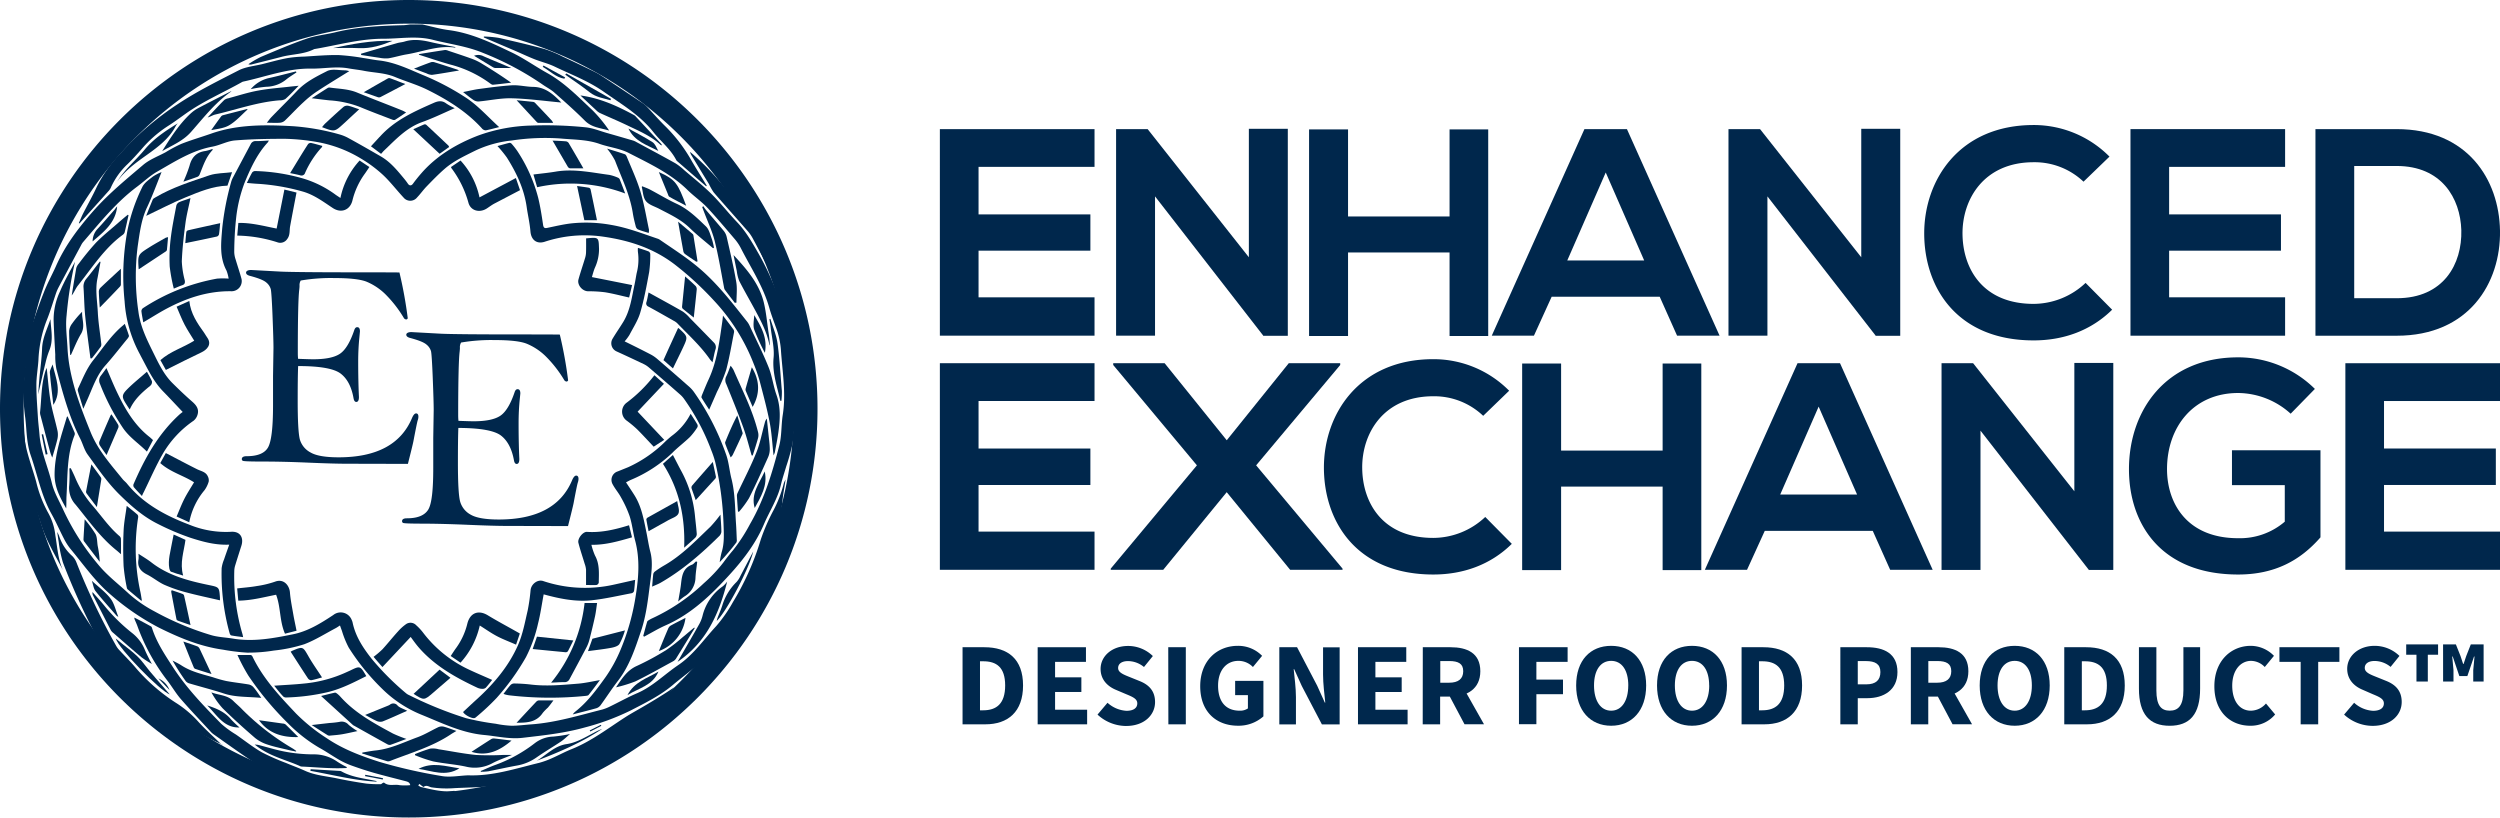 <svg xmlns="http://www.w3.org/2000/svg" viewBox="0 0 845.41 276.45"><defs><style>.cls-1{fill:#00274c;}.cls-2{fill:#00284d;}</style></defs><title>EE Logo_Text and DFP</title><g id="Calque_2" data-name="Calque 2"><g id="Layer_1" data-name="Layer 1"><path class="cls-1" d="M370.13,113.52h-52.3V43.66h52.3V56.43H330.91V72.5h37.82V84.77H330.91v15.77h39.22Z"/><path class="cls-1" d="M422.32,43.56h13.17v70h-8.18v.1L390.59,66.41v47.11H377.42V43.66h10.67L422.32,87Z"/><path class="cls-1" d="M490.19,113.62V85.37H455.86v28.25H442.68V43.76h13.18V73.2h34.33V43.76h13.07v69.86Z"/><path class="cls-1" d="M561.25,100.34H524.72l-6,13.18H504.46L535.8,43.66h14.37l31.33,69.86H567.13ZM543,58.33,530,88.07h26Z"/><path class="cls-1" d="M629.41,43.56h13.18v70H634.4v.1L597.68,66.41v47.11H584.51V43.66h10.67L629.41,87Z"/><path class="cls-1" d="M714.25,104.73c-7.19,7.09-16.47,10.38-26.55,10.38-25.94,0-36.92-17.86-37-36s11.78-36.83,37-36.83a36.08,36.08,0,0,1,25.65,10.68l-8.78,8.48a24,24,0,0,0-16.87-6.58c-16.86,0-24.15,12.57-24.05,24.25s6.79,23.65,24.05,23.65a25.74,25.74,0,0,0,17.57-7.09Z"/><path class="cls-1" d="M772.74,113.52H720.45V43.66h52.29V56.43H733.52V72.5h37.82V84.77H733.52v15.77h39.22Z"/><path class="cls-1" d="M845.41,78c.29,17.66-10.48,35.53-34.93,35.53H783V43.66h27.45C834.43,43.66,845.11,60.72,845.41,78Zm-49.3,22.85h14.37c15.86,0,22.15-11.58,21.85-23C832,67,825.65,56.13,810.48,56.13H796.11Z"/><path class="cls-1" d="M370.13,192.69h-52.3V122.83h52.3v12.78H330.91v16.06h37.82V164H330.91v15.77h39.22Z"/><path class="cls-1" d="M435.81,122.83h17.4v.6l-28.43,33.93L454,192.29v.4H436.29l-21.46-26.25-21.47,26.25H375.61v-.4l29.14-34.93-28.3-33.93v-.6h17.39l21,26.05Z"/><path class="cls-1" d="M511.24,183.91c-7.18,7.08-16.46,10.37-26.54,10.37-25.95,0-36.93-17.86-37-36s11.78-36.82,37-36.82a36,36,0,0,1,25.64,10.67l-8.78,8.49A24,24,0,0,0,484.7,134c-16.87,0-24.15,12.57-24.05,24.25s6.78,23.65,24.05,23.65a25.72,25.72,0,0,0,17.56-7.08Z"/><path class="cls-1" d="M562.24,192.79V164.55H527.91v28.24H514.74V122.93h13.17v29.44h34.33V122.93h13.08v69.86Z"/><path class="cls-1" d="M633.3,179.52H596.78l-6,13.17H576.52l31.34-69.86h14.37l31.33,69.86H639.19ZM615,137.5l-13,29.74H628Z"/><path class="cls-1" d="M701.47,122.73h13.17v70h-8.18v.1l-36.73-47.2v47.1H656.56V122.83h10.68l34.23,43.31Z"/><path class="cls-1" d="M774.62,139.9a26.76,26.76,0,0,0-17.76-7c-15,0-24.05,11.38-24.05,25.75,0,11.48,6.69,23.35,24.05,23.35a23.24,23.24,0,0,0,15.77-5.59V164.05H754.77V152.27H784.7v29.44c-6.88,7.89-15.56,12.57-27.84,12.57-26.24,0-36.92-17.26-36.92-35.62,0-19.66,12.27-37.82,36.92-37.82a36.89,36.89,0,0,1,25.95,10.68Z"/><path class="cls-1" d="M845.41,192.69H793.12V122.83h52.29v12.78H806.19v16.06H844V164H806.19v15.77h39.22Z"/><path class="cls-1" d="M269.61,134.48c-.25,2.16-.53,4.31-.74,6.47-.31,3.09-.37,6.2-.9,9.25a67.42,67.42,0,0,1-2.1,7.53c-.59,2.05-1.3,4.07-1.78,6.15-1.11,4.83-3.85,8.93-5.76,13.41-3.26,7.67-8.57,13.93-14.16,19.79s-11.59,11.1-19.1,14.4c-2.49,1.1-4.84,2.54-7.25,3.82l-.3-.25c.44-1.6.85-3.22,1.33-4.81.07-.24.4-.43.64-.58a12,12,0,0,1,1.28-.67A64.39,64.39,0,0,0,238,197.24a49.88,49.88,0,0,0,6.6-7c1.06-1.44,2.16-2.86,3.32-4.21a58.12,58.12,0,0,0,5.74-8.86c4.8-8.28,7.5-17.33,9.86-26.47.86-3.34.64-6.95,1.18-10.39,1.18-7.48-.17-14.86-.64-22.29a28.14,28.14,0,0,0-1.77-7.6c-.74-2.09-1.54-4.17-2.14-6.31-2.06-7.3-6.26-13.58-9.65-20.25a16,16,0,0,0-2.12-3.11c-3-3.52-6-7.09-9.12-10.45-2.06-2.18-4.58-3.92-6.71-6-5.77-5.68-13-9-20.05-12.63-3-1.51-6.52-1.88-9.72-3-4.32-1.53-8.82-1.41-13.28-1.84a75.24,75.24,0,0,0-16.44.68,37.63,37.63,0,0,0-12.28,3.4c-3.63,1.81-7.34,3.51-10.42,6.19-2.13,1.85-4.1,3.89-6.07,5.92-1.15,1.18-2.1,2.56-3.25,3.75a2.93,2.93,0,0,1-4.6,0c-2.35-2.51-4.44-5.29-6.94-7.63a43.63,43.63,0,0,0-7.21-5.38,42.85,42.85,0,0,0-15.56-5.82,71,71,0,0,0-10.26-1c-5.66,0-11.33.09-17,.55-2.55.21-5,1.58-7.53,2.08C65,50.82,59.19,54.59,53.22,58c-2.48,1.39-4.59,3.43-6.89,5.15-7.06,5.27-12.52,12.1-18.22,18.7a5.41,5.41,0,0,0-.7,1.1Q23.62,90,19.85,97.09A14.72,14.72,0,0,0,19,99c-1.09,3.17-2,6.41-3.28,9.51A41.8,41.8,0,0,0,13,121.76c-.18,2.83-.7,5.65-.7,8.47,0,3.69.31,7.39.53,11.08.12,1.87.37,3.73.52,5.6.43,5.72,2.87,10.93,4.18,16.43.77,3.22,2.47,6,3.83,9a83.08,83.08,0,0,0,12,18.76c3,3.62,6.74,6.43,10.14,9.61a43.57,43.57,0,0,0,8.67,6,97.86,97.86,0,0,0,19,8c2.43.76,5.07.82,7.6,1.24,6.86,1.16,13.55-.09,20.22-1.44,5.09-1,9.44-3.71,13.71-6.53a4,4,0,0,1,6.24,1.68,4.27,4.27,0,0,1,.33,1c1,4.67,3.56,8.49,6.42,12.13a90.3,90.3,0,0,0,11.64,11.66,4.41,4.41,0,0,0,1.11.66,130.11,130.11,0,0,0,19.12,7.74,87.3,87.3,0,0,0,10.1,1.9,33.36,33.36,0,0,0,5.32.67c2.25,0,4.5-.31,6.76-.47,8.18-.6,16-3,23.89-5a14.52,14.52,0,0,0,2.67-1.05c3.06-1.48,6-3.13,9.15-4.48,5.27-2.27,9.24-6.36,13.89-9.5,5.2-3.51,8.65-8.67,12.83-13.16a48.27,48.27,0,0,0,5.73-8.23,90.9,90.9,0,0,0,9.36-21.06,66.4,66.4,0,0,1,4.36-10,41.12,41.12,0,0,0,3.29-8.49,5.85,5.85,0,0,1,.75-1.82c-.39,2.59-.88,5.18-1.13,7.78-.86,8.7-4.47,16.62-6.93,24.87a5.36,5.36,0,0,1-.51,1.05c-.76,1.38-1.6,2.71-2.28,4.12-3.74,7.72-8.92,14.38-14.63,20.75-3.78,4.22-8.4,7.31-12.65,10.9s-9.39,6.11-14.39,8.69a81.31,81.31,0,0,1-15.38,5.68c-6.9,1.94-13.93,2.67-21,3.5-4.41.52-8.68-.55-13-.95-7.6-.69-14.34-4.07-21.27-6.87A40.73,40.73,0,0,1,129.3,233a76.48,76.48,0,0,1-11.37-14,31.65,31.65,0,0,1-2.3-5.66c-.21-.55-.4-1.1-.66-1.83-.6.38-1,.66-1.38.87-3.54,1.87-7,4.07-10.67,5.47A51.81,51.81,0,0,1,92.58,220a54.13,54.13,0,0,1-9,.7,68.48,68.48,0,0,1-8.15-1c-7.69-1.07-14.73-4-21.62-7.42a83.34,83.34,0,0,1-16.44-11.24c-5.29-4.52-9.15-10.16-13.52-15.4a20.35,20.35,0,0,1-2.3-3.62c-1.41-2.71-2.61-5.53-4.1-8.18-3.5-6.24-4.77-13.25-7.07-19.9-1.41-4.08-1.34-8.32-1.82-12.5a71.39,71.39,0,0,1-.65-7.56c0-2.78.24-5.57.46-8.35.27-3.43.59-6.86.94-10.29a10.8,10.8,0,0,1,.55-2.52c1.61-4.66,3.17-9.33,5-13.92,1.14-2.95,2.69-5.75,4-8.65,3.2-7.32,8-13.51,13.26-19.43,5-5.53,10.67-10.17,16.28-14.94,2.17-1.85,5-2.89,7.6-4.29a45.14,45.14,0,0,1,5.31-2.83c3.26-1.28,6.64-2.27,10-3.44,9-3.19,18.28-3.06,27.64-2.55a77.37,77.37,0,0,1,15.8,2.77,14.3,14.3,0,0,1,3.24,1.34c3.66,2,7.29,4.09,10.9,6.18,3.11,1.81,5.36,4.56,7.62,7.28.5.6,1,1.24,1.42,1.87s1.09.89,1.73,0c.87-1.2,1.81-2.35,2.78-3.47,5.21-6,12-10,19.2-12.78a56.35,56.35,0,0,1,18-3.4,132.86,132.86,0,0,1,18.29.58c2.55.24,5,1.29,7.55,2,2.89.82,5.77,1.66,8.65,2.5a6,6,0,0,1,1.06.49c4.41,2.39,8.84,4.74,13.21,7.19a20,20,0,0,1,3,2.34c3.11,2.67,6.35,5.22,9.26,8.1s5.66,6.4,8.61,9.49,5.06,6.8,7.19,10.52c5.08,8.84,8.29,18.41,11.47,28,.67,2,.53,4.3.72,6.47.3,3.39.57,6.78.86,10.17a4.15,4.15,0,0,0,.22.74Z"/><path class="cls-1" d="M142.88,8.28c3,.65,5.9,1.52,8.9,1.9,7.59,1,14.34,4.26,21.08,7.47,4.23,2,8.09,4.78,12.2,7.06,5.84,3.25,10.42,8,15.22,12.5A47,47,0,0,1,206,44.15c-2.88-.88-5.89-1-8.19-3.32-3.33-3.33-6.87-6.46-10.4-9.57-1.2-1.06-2.69-1.78-4-2.72a100.47,100.47,0,0,0-20-10.62c-5.52-2.31-11.34-3-17-4.45s-11.19-.35-16.79-.37c-8,0-15.59,2.21-23.36,3.5-3.44,1.79-7.34,1.66-11,2.61-3.37.88-6.75,1.72-10.13,2.57A1.59,1.59,0,0,1,84,21.71a33.91,33.91,0,0,1,4.22-2.47c5.1-2.14,10.19-4.34,15.41-6.14,3.19-1.1,6.63-1.41,9.92-2.22,7.47-1.82,15.09-2.14,22.72-2.36.82,0,1.63-.16,2.45-.24Z"/><path class="cls-1" d="M141.43,265.59a3.4,3.4,0,0,0,.92.55c3.65.82,7.27,1.84,11.08,1.31a.73.73,0,0,1,.64.24c-3,.63-6.08,1.37-9.15,1.84a39,39,0,0,1-6.48.4c-3.8-.05-7.59-.37-11.38-.42-5.68-.06-11.07-1.82-16.62-2.64-7.4-1.1-14-4.57-20.82-7.16a24.06,24.06,0,0,1-4.91-2.66c-4.18-2.83-8.3-5.78-12.43-8.7a5.64,5.64,0,0,1-1-.88c-3.4-3.69-6.87-7.32-10.16-11.11-1.65-1.9-2.92-4.12-4.46-6.12A67.67,67.67,0,0,1,46.5,211.8c-.29-.82-.67-1.61-1-2.41a3.69,3.69,0,0,1-.08-.55c2,1,3.85,2,5.66,3,.25.14.34.59.45.92,1.56,4.68,4.26,8.7,6.92,12.81,4.62,7.14,10.46,13.17,16.35,19.18a34,34,0,0,0,4.95,3.62c2.89,2,5.68,4.23,8.73,6A74.6,74.6,0,0,0,96.69,258c2.13.9,4.31,1.68,6.41,2.63,3.47,1.59,7.24,1.83,10.89,2.6,3.27.69,6.57,1.27,9.88,1.75a39.58,39.58,0,0,0,4.88.21c.19,0,.38-.24.58-.35s.47-.25.55-.18c1.56,1.32,3.49.47,5.21.85a17.46,17.46,0,0,0,3.64,0c-.18-1-.93-1.17-1.67-1.37-3.54-.93-7.09-1.79-10.6-2.79-2.55-.73-5.08-1.57-7.58-2.47a27,27,0,0,1-4.12-1.9c-2.31-1.32-4.49-2.86-6.82-4.13a51,51,0,0,1-10.55-8.26A104.75,104.75,0,0,1,84,228.49a61.68,61.68,0,0,1-3.7-7c1.58,0,3,0,4.42,0a.9.9,0,0,1,.64.49c3.59,7.47,9.16,13.4,14.77,19.33a60.76,60.76,0,0,0,10.34,8.31c5.5,3.73,11.54,6,17.78,8a172.81,172.81,0,0,0,21,4.79c2.89.54,6-.11,9-.22h.13c8.25.29,16-2.29,23.85-4.2a27.1,27.1,0,0,0,4.16-1.48c2.32-1,4.55-2.24,6.89-3.17,6.59-2.63,12.17-6.93,18.05-10.73,2.08-1.35,4.28-2.51,6.41-3.78,3.43-2,6.85-4.1,10.21-6.36-.25.31-.51.61-.77.92-5.67,7-12.64,12.35-20.15,17.25-5.86,3.82-12.29,6.36-18.43,9.53-4.34,2.24-9.21,2.55-13.77,4-6.9,2.13-14,2-21.11,2.35a34.65,34.65,0,0,1-7.81-.27c-.73-.12-1.68-.94-2.63-.15-.13.1-.95-.62-1.45-1Z"/><path class="cls-1" d="M26.65,75.46c.47-1.07.9-2.16,1.42-3.2,1.54-3,3.25-6,4.66-9.07a46.29,46.29,0,0,1,8-11.35A98.86,98.86,0,0,1,60,35.28c6.6-4.39,13.67-7.87,20.67-11.47,2.46-1.26,5.44-1.48,8.19-2.17s5.56-1.49,8.38-2a41.32,41.32,0,0,1,5.58-.5c3.88-.22,7.76-.58,11.63-.52a73,73,0,0,1,8.42,1c1.77.25,3.52.63,5.3.82,5.38.6,10.2,3,15,5a86.69,86.69,0,0,1,14.63,7.75c4,2.68,7.23,6.37,11,9.79-1.69.42-3.07.8-4.47,1.09a1.59,1.59,0,0,1-.93-.26,1.67,1.67,0,0,1-.48-.44c-5.17-5.67-11.59-9.63-18.36-13-3.54-1.75-7.39-2.84-11.05-4.36-3.37-1.4-7-1.38-10.47-2.07-1.71-.34-3.45-.5-5.16-.81-4.23-.78-8.44.14-12.66.07-8-.13-15.39,2.77-23,4.4a1.58,1.58,0,0,0-.36.14c-6.37,3.6-13.14,6.47-19.13,10.75-2,1.42-3.95,2.88-6,4.17a40.75,40.75,0,0,0-8.9,7.82c-1.5,1.7-3,3.37-4.67,5a24.61,24.61,0,0,0-5.65,7.91,4,4,0,0,1-.7,1.1q-4.56,5.1-9.15,10.19l-.78.87Z"/><path class="cls-1" d="M25.37,88.51a134.48,134.48,0,0,0-2.86,18.24c-.4,3.55.13,7.22.31,10.83.49,10,4.06,19.23,7.77,28.43,2.49,6.19,6.81,11,10.86,16,.46.57,1.08,1,1.54,1.6,5.56,6.83,13.07,10.8,21.05,13.83a32.54,32.54,0,0,0,14,2.4c3.37-.26,4.39,2.16,3.6,4.67-.71,2.24-1.43,4.47-2.11,6.71a6.7,6.7,0,0,0-.3,1.78A68.15,68.15,0,0,0,82,214.46c.07.25.11.51.22,1-1.42-.2-2.73-.33-4-.58-.25,0-.52-.52-.6-.85a74.61,74.61,0,0,1-2.67-21.85,11.19,11.19,0,0,1,.82-3c.53-1.6,1.11-3.18,1.75-5-4.78.2-9-1-13.2-2.35a84.12,84.12,0,0,1-10.9-4.64c-4.92-2.43-9-6-12.92-9.86-4.19-4.1-7.42-8.9-10.83-13.58-1.18-1.61-1.67-3.72-2.6-5.54-3.78-7.44-5.88-15.45-8-23.44a23.21,23.21,0,0,1-.38-4.81c-.21-3.92-.43-7.84-.56-11.77a22.43,22.43,0,0,1,2.21-9.74C21.74,95.08,23.64,91.83,25.37,88.51Z"/><path class="cls-1" d="M261.59,154c-.44-3.92-.62-7.59-1.31-11.17-.91-4.69-2.17-9.33-3.39-14a56.39,56.39,0,0,0-2-5.77,66.45,66.45,0,0,0-13.39-21.34,107.8,107.8,0,0,0-13.13-12.13c-7.22-5.6-15.53-8.3-24.39-9.56a43.25,43.25,0,0,0-19.75,1.71c-2.72.89-4.61-.59-4.85-3.46s-.88-5.5-1.27-8.25c-.86-6.13-3.44-11.57-6.69-16.73a40.3,40.3,0,0,0-3.2-3.91c1.45-.39,2.76-.78,4.08-1.09a1,1,0,0,1,.74.35,24.12,24.12,0,0,1,1.93,2.47,52.59,52.59,0,0,1,7,15.67c.74,3,1.22,6.15,1.68,9.24.17,1.15.65,1.22,1.56,1,2.6-.53,5.2-1.16,7.83-1.47a47.57,47.57,0,0,1,13.78.52c5.37.93,10.39,2.88,15.5,4.61a3,3,0,0,1,.71.32c4.91,3.38,9.94,6.55,14.44,10.56,5.82,5.18,10.48,11.29,15.28,17.33a6.69,6.69,0,0,1,.78,1.35c2.15,4.62,4.48,9.17,6.37,13.9,1.21,3,1.59,6.34,2.68,9.4,1.48,4.2,1.23,8.4.64,12.64-.32,2.28-.79,4.53-1.2,6.8A6.68,6.68,0,0,1,261.59,154Z"/><path class="cls-1" d="M48,167.73c-1-1.09-1.92-2-2.75-3a1.19,1.19,0,0,1-.09-1c3.76-8.7,8.3-16.9,15.38-23.42.4-.37.85-.71,1.24-1-2.22-2.34-4.37-4.66-6.59-6.93-3.38-3.46-5.33-7.82-7.59-12-.09-.15-.14-.32-.23-.47a43.17,43.17,0,0,1-5.23-18,83.6,83.6,0,0,1,1-24.19,59.8,59.8,0,0,1,5-14.51c.7-1.42,2.27-2.48,3.58-3.51a15.79,15.79,0,0,1,2.91-1.51c-1.63,4.06-3.12,8.17-5,12.13-1.91,4.16-2.42,8.62-3.07,13a81.06,81.06,0,0,0,.24,22c.67,5.27,3,9.79,5.26,14.38,1.72,3.5,3.45,7.07,6.29,9.88,2.16,2.14,4.36,4.25,6.65,6.24,1.48,1.29,2.44,2.65,1.73,4.63a4,4,0,0,1-1.29,1.84,34.84,34.84,0,0,0-10.35,11.1c-2.39,4.18-4.33,8.63-6.46,13C48.46,166.68,48.28,167.06,48,167.73Z"/><path class="cls-1" d="M233.55,139.92c.87,1.37,1.61,2.48,2.28,3.63a1.13,1.13,0,0,1,0,.95,21.6,21.6,0,0,1-2.53,3.29c-1.94,1.88-4.13,3.5-6,5.4a45.8,45.8,0,0,1-13.93,9.07c-.56.24-1.08.55-1.67.85,1,1.54,2,3,2.94,4.51,2.38,3.87,3.1,8.28,4,12.63.42,2.09.73,4.21,1.26,6.27,1,3.75.34,7.5-.13,11.18-.66,5.21-1.28,10.54-2.93,15.49-2,5.89-3.91,11.93-7.84,17-2.08,2.69-3.92,5.56-5.92,8.31a2.89,2.89,0,0,1-1.41,1c-2.55.72-5.13,1.35-8,2.09a6.31,6.31,0,0,1,.76-.86c4.19-3.26,7.27-7.46,10.33-11.72a48.87,48.87,0,0,0,5.11-9.33A78,78,0,0,0,215.05,201c.94-6,1.35-12.12-.26-18.17-.73-2.73-1-5.59-1.87-8.28A38.15,38.15,0,0,0,210,168.2c-.81-1.53-2-2.87-2.8-4.39a3,3,0,0,1,1.71-4.4L212.4,158A42.88,42.88,0,0,0,225,149.29c.7-.65,1.42-1.29,2.17-1.89A21.21,21.21,0,0,0,233.55,139.92Z"/><path class="cls-1" d="M215.72,83.82c1.29.42,2.5.77,3.66,1.23a1.13,1.13,0,0,1,.52.9,40.94,40.94,0,0,1-.38,6.08c-.85,4.58-1.69,9.19-3,13.65-.77,2.67-2.38,5.1-3.68,7.61a17.17,17.17,0,0,1-1.61,2.15c3,1.47,5.79,2.86,8.59,4.31a12,12,0,0,1,2.38,1.58q5.56,4.77,11.06,9.63a10.46,10.46,0,0,1,1.45,1.66,86.21,86.21,0,0,1,10.75,20.85c1,2.66,1.18,5.61,1.89,8.4,1.27,5,1.19,10.2,1.55,15.33.12,1.74.18,3.48.25,5.23a1.72,1.72,0,0,1-.13,1,78.91,78.91,0,0,1-5.65,6.68,30.08,30.08,0,0,1,.65-3.3c1-3.19.76-6.43.65-9.7a107.11,107.11,0,0,0-2.84-21,32.37,32.37,0,0,0-1.29-3.82,75.48,75.48,0,0,0-9.06-17.18,8.81,8.81,0,0,0-1.35-1.57q-5.31-4.67-10.68-9.26a8.08,8.08,0,0,0-1.74-1.15q-4.59-2.19-9.22-4.3a3,3,0,0,1-1.43-4.13c1.18-2,2.5-3.87,3.7-5.83,2.37-3.9,2.9-8.36,3.83-12.69.28-1.28.46-2.57.72-3.86a18.22,18.22,0,0,0,.41-7.13A7.34,7.34,0,0,1,215.72,83.82Z"/><path class="cls-1" d="M90.93,47.53c-.22.36-.29.52-.39.64C86.89,52.12,84.69,57,82.7,61.82A48.44,48.44,0,0,0,79.91,73.2a114.31,114.31,0,0,0-.7,12,8.37,8.37,0,0,0,.47,2.54c.65,2.21,1.41,4.39,2,6.61a3.44,3.44,0,0,1-3.28,4.14C70,98.33,62.42,101,55.2,105c-2.23,1.26-4.4,2.63-6.75,4-.24-1.35-.49-2.56-.63-3.78a1.32,1.32,0,0,1,.51-1,67.42,67.42,0,0,1,25.07-10,25.35,25.35,0,0,1,3.92,0,13.43,13.43,0,0,0-.73-2.73c-2.43-4.55-1.83-9.37-1.45-14.2a92.42,92.42,0,0,1,3-15.63A7.4,7.4,0,0,1,78.8,60c2-3.77,4-7.53,6-11.29a1.78,1.78,0,0,1,1.81-1C88,47.72,89.33,47.61,90.93,47.53Z"/><path class="cls-1" d="M156.6,240.77c1.54-1.43,3.09-2.9,4.67-4.33,5.76-5.24,10.76-11.15,13.9-18.29,1.61-3.66,2.34-7.72,3.26-11.65a62.64,62.64,0,0,0,1-7c.26-2.07,2.43-3.66,4.29-3a44.56,44.56,0,0,0,23.85,1.21c2.36-.52,4.72-1.06,7.21-1.62-.11,1.28-.19,2.54-.37,3.77a1.15,1.15,0,0,1-.73.73c-4.52.85-9,1.91-13.59,2.4-5.47.58-10.85-.53-16.24-2-.63,3.33-1.08,6.64-1.9,9.86a47.81,47.81,0,0,1-4.09,11.38,80.44,80.44,0,0,1-9.9,13.77,78.44,78.44,0,0,1-7,6.53,1.21,1.21,0,0,1-.55.31C159.46,243,157.06,241.74,156.6,240.77Z"/><path class="cls-1" d="M75.21,251.83l-1.11-.53c-8.79-4-16.45-9.8-24.27-15.34a9.07,9.07,0,0,1-1.24-1.16q-6-6.39-12-12.79a6.57,6.57,0,0,1-1-1.36,224.62,224.62,0,0,1-14.33-30.49,42.8,42.8,0,0,1-1.42-7c-.18-1-.31-2-.5-3.27a10.21,10.21,0,0,1,.63,1.28A15.3,15.3,0,0,0,24.4,188a6.15,6.15,0,0,1,1.47,2.25A228.67,228.67,0,0,0,39.28,218.4a7.29,7.29,0,0,0,1,1.37c1.77,1.92,3.64,3.76,5.35,5.75a62.19,62.19,0,0,0,14.24,12.39,36.61,36.61,0,0,1,7.4,6.38c2.47,2.66,5.19,5.09,7.8,7.62Z"/><path class="cls-1" d="M238.8,63,229,54.51a1.26,1.26,0,0,1-.33-.4c-1.91-3.72-5.22-6.28-7.75-9.48-4.6-5.81-10.86-9.45-16.77-13.61-5.19-3.65-11.08-5.84-16.72-8.56-2.13-1-4.5-1.57-6.72-2.45s-4.6-2-6.91-3l-10.18-4.33,0-.33a36.71,36.71,0,0,1,4.94.44c5.18,1.16,10.36,2.36,15.48,3.76a41.87,41.87,0,0,1,6.25,2.6c3.52,1.63,7,3.3,10.5,5a26.17,26.17,0,0,1,2.83,1.61q7,4.62,13.94,9.28a6.39,6.39,0,0,1,1.09.93c2.18,2.31,4.27,4.73,6.55,6.94A53.22,53.22,0,0,1,234,54.59c1.62,2.77,3.35,5.48,5,8.21Z"/><path class="cls-1" d="M83.47,61.86c.66-1.31,1.18-2.46,1.81-3.54a1.35,1.35,0,0,1,1-.48,64.4,64.4,0,0,1,16.34,2.56,36,36,0,0,1,11,5.55l1.5,1a26.63,26.63,0,0,1,6.49-12.66l3.3,2.19c-.52.78-1,1.51-1.48,2.19a25.65,25.65,0,0,0-4.26,9.17c-.82,3.24-3.84,4.34-6.61,2.52-3.23-2.13-6.32-4.48-10.13-5.57a71.7,71.7,0,0,0-14.89-2.61C86.31,62.13,85,62,83.47,61.86Z"/><path class="cls-1" d="M166.44,229.93c-.62.76-1.34,1.73-2.16,2.63a1.63,1.63,0,0,1-1.13.38,4.08,4.08,0,0,1-1.66-.34c-7.29-3.42-14.29-7.3-19.71-13.45-1.06-1.2-2-2.53-2.9-3.76l-9.55,10.18c-1.17-1.32-2.08-2.35-3-3.45a31.34,31.34,0,0,0,3-2.55c1.82-2,3.49-4.11,5.31-6.1A15.76,15.76,0,0,1,137.4,211a2.65,2.65,0,0,1,3.37.46,17.32,17.32,0,0,1,2.23,2.38,41.54,41.54,0,0,0,14.89,12.26C160.68,227.45,163.56,228.64,166.44,229.93Z"/><path class="cls-1" d="M198.2,80.61c4.33-.41,4.23-.4,4.37,3.54a15,15,0,0,1-1.41,6.42c-.46,1.11-.74,2.29-1,3.13l13.59,2.7-1,4.21c-2.78-.62-5.43-1.33-8.12-1.77a43.59,43.59,0,0,0-5.72-.34c-2,0-3.8-2.19-3.29-4,.65-2.38,1.47-4.71,2.18-7.08a7.28,7.28,0,0,0,.37-1.89C198.23,83.88,198.2,82.27,198.2,80.61Z"/><path class="cls-1" d="M212.72,177.62l1,4.09c-4.47,1.28-8.82,2.58-13.73,2.53a22,22,0,0,0,1.22,3.63c1.62,2.92,1.31,6.06,1.27,9.18a1.13,1.13,0,0,1-.76.77c-1.12.09-2.25,0-3.54,0,0-1.78,0-3.47,0-5.16a7.79,7.79,0,0,0-.46-2c-.71-2.37-1.52-4.71-2.13-7.11-.35-1.4,1.51-3.76,2.89-3.69C203.34,180.19,208,179.08,212.72,177.62Z"/><path class="cls-1" d="M155.73,224.09l-3.32-2.25c.67-1,1.24-1.92,1.89-2.79a23.5,23.5,0,0,0,3.76-8.25c.95-3.61,3.76-4.63,6.89-2.73,3.48,2.12,7.08,4,10.84,6.16-.34,1-.78,2.31-1.28,3.77-2.24-1-4.41-1.79-6.44-2.86s-3.83-2.36-5.83-3.61A27.7,27.7,0,0,1,155.73,224.09Z"/><path class="cls-1" d="M152.54,56.46l3.2-2.17a26.39,26.39,0,0,1,6.41,12.46l12.3-6.55,1.4,4.11c-2.91,1.52-5.73,3-8.51,4.45-1,.51-1.84,1.17-2.75,1.76-2.44,1.55-5.46.77-6.19-2a34.88,34.88,0,0,0-5.79-11.73C152.56,56.76,152.57,56.66,152.54,56.46Z"/><path class="cls-1" d="M100.28,213.29l-3.91,1c-1.87-4.24-1.39-8.9-3-13.17-4.1.8-8.29,1.95-12.79,2l-.38-4.14c2.33-.27,4.5-.42,6.63-.8a33.46,33.46,0,0,0,6.21-1.49c2.93-1.1,4.79,1.3,5,3.57.21,2.67.78,5.32,1.23,8C99.56,209.84,99.93,211.49,100.28,213.29Z"/><path class="cls-1" d="M93.55,77.29c.88-4.4,1.73-8.7,2.62-13.18l4.1,1c-.74,3.88-1.47,7.63-2.16,11.39-.27,1.46.06,3-1,4.35A2.8,2.8,0,0,1,94,82a47,47,0,0,0-13.77-2.33l.37-4.28C85.09,75.29,89.29,76.47,93.55,77.29Z"/><path class="cls-1" d="M64,176.61l-4.28-1.94c.89-2.06,1.65-4.08,2.63-6s2.14-3.67,3.27-5.57c-3.58-2.31-8-3.43-11.42-6.5l1.88-3.39c3.58,1.86,7,3.68,10.51,5.44,1.34.68,3,.87,3.69,2.45a2.84,2.84,0,0,1,.29,1.78,9.63,9.63,0,0,1-1.43,2.91A23.87,23.87,0,0,0,64,176.61Z"/><path class="cls-1" d="M59.72,103.71l4.3-1.93c.46,4.27,2.72,7.57,5.07,10.83.36.49.6,1.06,1,1.56,1.67,2.36-.16,4.13-2,5-4,1.88-7.93,3.9-12,5.93l-1.85-3.32c3.42-3,7.74-4.26,11.44-6.57-1.09-1.79-2.3-3.58-3.29-5.49S60.61,105.77,59.72,103.71Z"/><path class="cls-1" d="M181.65,63.31c-.43-1.44-.8-2.72-1.26-4.3,2.69-.34,5.19-.57,7.67-1,6.1-1,12.05.35,18,1.13a14.34,14.34,0,0,1,2.85.92,1.24,1.24,0,0,1,.65.56c.62,1.52,1.19,3.06,1.85,4.81A52.49,52.49,0,0,0,181.65,63.31Z"/><path class="cls-1" d="M219.31,98.9c4,2.23,7.87,4.3,11.63,6.48a12.12,12.12,0,0,1,2.31,2.12c2.72,2.76,5.42,5.53,8.13,8.31a2.18,2.18,0,0,1,.56,2.37c-.41,1.35-.62,2.76-1,4.33a13.3,13.3,0,0,1-.87-1c-3.16-4.55-7.26-8.24-11.05-12.2a5,5,0,0,0-1.17-.82c-2.84-1.61-5.68-3.24-8.55-4.79a1.16,1.16,0,0,1-.69-1.55C218.91,101.14,219.07,100.11,219.31,98.9Z"/><path class="cls-1" d="M220.53,198.38c.14-1.71.22-3,.39-4.3a1.59,1.59,0,0,1,.64-.88,33.1,33.1,0,0,1,2.84-1.87c6.09-3.43,10.84-8.45,15.83-13.2a46.28,46.28,0,0,0,3.4-4.1c.13,2.16.31,4,.31,5.87a2.53,2.53,0,0,1-.85,1.51c-6,5.92-12.35,11.43-19.71,15.66C222.57,197.53,221.68,197.85,220.53,198.38Z"/><path class="cls-1" d="M224.52,129.79c-3.08,3.26-6.09,6.43-8.9,9.42l9,9.53-3.56,2.31c-1.93-2-3.71-4-5.59-5.86A37.8,37.8,0,0,0,212,142.3a3.75,3.75,0,0,1-.25-6,48.61,48.61,0,0,0,9.55-9.41Z"/><path class="cls-1" d="M46.82,187.26c1.59,1.05,3,1.87,4.31,2.88,5.7,4.46,12.46,6.24,19.34,7.67,3.64.76,3.67.65,3.91,4.36,0,.17,0,.33,0,.84-3.9-.91-7.72-1.7-11.48-2.71a49.33,49.33,0,0,1-7.39-2.57c-2-.93-3.8-2.45-5.81-3.46-2.24-1.14-3.36-2.68-2.84-5.24A11.12,11.12,0,0,0,46.82,187.26Z"/><path class="cls-1" d="M170.26,234.65c.86-1.11,1.57-2.11,2.38-3a1.72,1.72,0,0,1,1.2-.52,52.77,52.77,0,0,1,5.34.32c5.46.7,10.89.18,16.31-.26,2.44-.2,4.85-.78,7.37-1.2-1.25,1.67-2.5,3.38-3.8,5-.2.25-.7.3-1.07.34a119.34,119.34,0,0,1-25.56-.17,9.07,9.07,0,0,1-1.16-.2C171,234.92,170.7,234.8,170.26,234.65Z"/><path class="cls-1" d="M51.74,148.82l-2.06,3.9c-2.89-2.9-6.24-5-8.42-8.48a75.74,75.74,0,0,1-7.46-14.45,2.57,2.57,0,0,1,.32-2.76c.61-.78,1.18-1.59,1.88-2.55,1.19,2.74,2.25,5.36,3.45,7.9,2.76,5.81,5.93,11.33,11.12,15.39C50.94,148.06,51.28,148.4,51.74,148.82Z"/><path class="cls-1" d="M64.41,67c-.61,3-1.34,5.71-1.7,8.5-.57,4.26-1.05,8.55-1.23,12.85a29.92,29.92,0,0,0,1,6.44c.15.86,0,1.39-.89,1.68s-1.76.7-2.82,1.13a58.26,58.26,0,0,1-1.38-7.46,55.23,55.23,0,0,1,.32-9.36c.44-3.79,1.22-7.54,1.93-11.3a1.84,1.84,0,0,1,1-1.14C61.73,67.87,63,67.52,64.41,67Z"/><path class="cls-1" d="M92.72,231.88c3.56-.25,6.83-.39,10.08-.73a44.27,44.27,0,0,0,14.53-3.91l1-.45c3.47-1.69,3.47-1.69,5.54,1.85-4.19,2.1-8.3,4.24-12.93,5.39a70,70,0,0,1-14.09,1.83,1.5,1.5,0,0,1-1-.27C94.75,234.46,93.83,233.26,92.72,231.88Z"/><path class="cls-1" d="M153.77,36.58c-3.71,1.61-7.31,3.38-11.06,4.72-5.27,1.9-8.88,5.86-12.75,9.54-.38.35-.7.76-1.09,1.19l-3.43-2.56,2.77-3c0-.07.13-.11.19-.18,5-5.61,11.63-8.58,18.3-11.51,1.39-.61,2.77-.89,4.17.19A21.19,21.19,0,0,0,153.77,36.58Z"/><path class="cls-1" d="M227.55,153.86c1.06,2,2,3.91,3,5.73a40,40,0,0,1,4.53,15.52c.19,1.81.41,3.62.54,5.44a1.79,1.79,0,0,1-.48,1.24c-1.12,1.1-2.31,2.11-3.78,3.43.38-10.31-1.65-19.75-7.18-28.37l1.59-1.42Z"/><path class="cls-1" d="M78.48,58.23c-.55,1.59-1,3-1.56,4.55-4.93.14-9.54,2.07-14.11,3.94S53.94,70.88,49.43,73c.73-1.84,1.44-3.69,2.22-5.51.13-.31.55-.53.87-.72,5.74-3.41,12.09-5.37,18.33-7.5C73.23,58.5,75.91,58.57,78.48,58.23Z"/><path class="cls-1" d="M28.17,138.22c-.7-2.27-1.29-4.15-1.85-6.06a1.39,1.39,0,0,1,.11-.87c1.55-3.25,2.83-6.62,5.13-9.51,3.2-4,6-8.37,10-11.7.2-.16.39-.34.64-.57.49,1.38,1,2.68,1.4,4,.08.25-.24.69-.47,1-2.48,3-4.88,6.14-7.49,9.06-3,3.38-4.33,7.61-6.12,11.6C29.11,136.05,28.73,137,28.17,138.22Z"/><path class="cls-1" d="M197.68,203.92h4.23c-.23,1.56-.38,3.06-.7,4.52-.56,2.59-1.19,5.17-1.85,7.74a12.45,12.45,0,0,1-1,2.67c-1.89,3.63-3.84,7.22-5.77,10.82a1.79,1.79,0,0,1-1.8,1c-1.37,0-2.75.11-4.42.18A51.57,51.57,0,0,0,197.68,203.92Z"/><path class="cls-1" d="M189.82,34.67c-5.6-.51-11.18-1.29-16.78-1.43-3.71-.1-7.45.74-11.18,1.08a3,3,0,0,1-1.74-.5c-1.11-.74-2.14-1.61-3.52-2.69,2-.38,3.71-.83,5.5-1.06,3.68-.49,7.35-1,11.05-1.23,2.36-.12,4.76.5,7.14.54C184.51,29.44,187.21,32,189.82,34.67Z"/><path class="cls-1" d="M42.85,171.07c1.36,1.07,2.55,2,3.68,3a1.24,1.24,0,0,1,.18.94,68.19,68.19,0,0,0,.73,25c.21.93.34,1.89.5,2.83,0,.07,0,.15-.11.37-1.57-1.31-3.1-2.58-4.62-3.87a1,1,0,0,1-.31-.55,63.27,63.27,0,0,1-1.1-7.35c-.18-4-.18-8,0-12C41.92,176.66,42.48,173.93,42.85,171.07Z"/><path class="cls-1" d="M105.4,33.22c2-1.3,3.68-2.38,5.36-3.44a1.13,1.13,0,0,1,.74-.17c3.09.44,6.24.45,9.21,1.67,5.06,2.09,10.18,4,15.27,6.06.47.19.91.46,1.36.69-1.29.87-2.51,1.72-3.76,2.5a1.26,1.26,0,0,1-.94-.08c-3.65-1.41-7.32-2.76-10.93-4.28a34.65,34.65,0,0,0-10.28-2.23C109.54,33.75,107.66,33.49,105.4,33.22Z"/><path class="cls-1" d="M40.91,187.42c-.62-.54-1-.89-1.37-1.2C34,181.83,30,176.08,25.6,170.69a8.28,8.28,0,0,1-2.19-6.56,47.58,47.58,0,0,0,.05-5.73l.47-.08c.49,1,1,2.05,1.46,3.11a35,35,0,0,0,6.12,9.8c2.92,3.41,5.46,7.14,8.91,10.07a1.4,1.4,0,0,1,.47.88C40.94,183.82,40.91,185.46,40.91,187.42Z"/><path class="cls-1" d="M244.49,106.73c1.34,1.76,2.48,3.23,3.57,4.74a1.36,1.36,0,0,1,.15,1c-.84,4.23-1.54,8.5-2.65,12.66a54.35,54.35,0,0,1-3.08,7.34c-.83,1.91-1.67,3.81-2.66,6.07-1-1.53-1.82-2.77-2.58-4.06-.12-.21.07-.66.19-1,.72-1.73,1.41-3.47,2.2-5.17,2.86-6.14,3.64-12.77,4.6-19.36C244.32,108.34,244.38,107.73,244.49,106.73Z"/><path class="cls-1" d="M137.43,249.88c-2,.74-3.67,1.41-5.39,2a1.52,1.52,0,0,1-1.06-.2c-3.73-2.06-7.46-4.15-11.18-6.24a2.07,2.07,0,0,1-.45-.27l-10.77-9.81c1.75-.43,3.22-.82,4.71-1.14.23,0,.55.21.77.39a8.13,8.13,0,0,1,1.06,1c4.95,5.54,11.38,9,17.77,12.45A45.8,45.8,0,0,0,137.43,249.88Z"/><path class="cls-1" d="M205.29,50.26c2.24.69,4.15,1.25,6,1.9.3.1.55.53.68.86,1.57,3.88,3.37,7.68,4.57,11.66,1.28,4.24,2,8.65,2.92,13a4.54,4.54,0,0,1-.09,1.1c-1.3-.41-2.51-.73-3.67-1.21a1.72,1.72,0,0,1-.73-1.08c-.39-1.51-.76-3-1-4.58-1-6.22-3.8-11.83-6-17.62A24,24,0,0,0,205.29,50.26Z"/><path class="cls-1" d="M34,88.56c-.35,1.79-.65,3.59-1,5.38-.87,3.91-.11,7.83.08,11.72.18,3.48.76,6.93,1.14,10.39a1.81,1.81,0,0,1-.1,1.12c-1,1.37-2,2.68-3.06,4l-.48,0c-.6-4.73-1.28-9.46-1.76-14.2-.33-3.21-.35-6.45-.57-9.67a4,4,0,0,1,.92-3c1.58-1.9,3.05-3.88,4.57-5.83Z"/><path class="cls-1" d="M118.11,24.06c-3.78,2.36-7.36,4.51-10.85,6.81a34.68,34.68,0,0,0-4.57,3.63c-2.2,2-4.25,4.26-6.42,6.34a2.88,2.88,0,0,1-1.68.67c-1.34.1-2.69,0-4.36,0,.63-.78,1.07-1.4,1.59-1.94,2.89-3,5.84-5.87,8.68-8.88s6.53-4.83,10.09-6.64c1.67-.86,4.09-.25,6.17-.27A7.77,7.77,0,0,1,118.11,24.06Z"/><path class="cls-1" d="M88.35,236c-4.47-.44-8.65-.15-12.7-1.5-3.8-1.25-7.69-2.23-11.53-3.37a2.51,2.51,0,0,1-1.29-.76,81.19,81.19,0,0,1-4.49-7c1,.52,2,1,2.9,1.57,3.26,2.16,7,3,10.69,4.06a43,43,0,0,0,4.53,1.28c2.51.48,5.06.74,7.58,1.17a2.88,2.88,0,0,1,1.59.85C86.55,233.33,87.32,234.52,88.35,236Z"/><path class="cls-1" d="M100.12,254.15c-.78-.16-1.57-.29-2.35-.48-2.41-.59-4.86-1.07-7.2-1.85a12.91,12.91,0,0,1-4.31-2.27c-3.76-3.23-7.45-6.57-11-10.06a28.29,28.29,0,0,1-3.78-5.36c2.5,1,5.36.86,7.42,2.91,1,1,2.08,1.86,3,2.86a84.06,84.06,0,0,0,17.1,13.22c.4.24.77.53,1.15.8Z"/><path class="cls-1" d="M122.53,254.49c1.52-.25,3-.56,4.56-.72,5-.52,9.5-2.79,14.14-4.48,2.43-.89,4.67-2.29,7-3.39a2.93,2.93,0,0,1,1.8-.18c1.38.37,2.71.9,4.31,1.46-.72.44-1.3.76-1.84,1.12-6.3,4.22-13.54,6.28-20.51,9a1.71,1.71,0,0,1-1,.14c-2.85-.86-5.69-1.75-8.53-2.64Z"/><path class="cls-1" d="M241.13,83.94c-2.64-2.26-5.39-4.41-7.88-6.83-3-2.92-6.73-4.61-10.35-6.51-1.54-.81-3.46-1.33-4.46-2.58s-1-3.17-1.42-4.81a2.08,2.08,0,0,1,.17-.22c.86.37,1.8.68,2.67,1.14,3,1.59,5.91,3.37,9,4.8,3.9,1.82,6.88,4.76,9.88,7.65,1.09,1.06,1.46,2.91,2.05,4.44a21.45,21.45,0,0,1,.65,2.77Z"/><path class="cls-1" d="M248.47,102.4c-1.1-1.44-2.22-2.89-3.31-4.34a1.84,1.84,0,0,1-.29-.71c-1-5.29-1.87-10.63-3.18-15.85-.86-3.39-2.41-6.61-3.64-9.91-.2-.52-.39-1-.58-1.56l.35-.32c.28.4.53.82.85,1.2,2,2.39,4.09,4.75,6.08,7.17a5.16,5.16,0,0,1,1,2.08c1.14,5,2.35,10.09,3.22,15.18.39,2.27.07,4.66.07,7Z"/><path class="cls-1" d="M254.18,154c-.93-3.17-1.72-6.39-2.84-9.49-1.79-4.93-3.78-9.8-5.75-14.67a2.76,2.76,0,0,1,0-2.56c.56-1.11.95-2.31,1.47-3.61a8.47,8.47,0,0,1,1,1.45c3,6.93,6.5,13.68,8.3,21.08a4,4,0,0,1,0,1.89c-.55,2-1.2,4-1.82,5.94Z"/><path class="cls-1" d="M141.63,18.3c2.94-.47,5.88-.95,8.83-1.39a2.6,2.6,0,0,1,1.13.25c2.64.88,5.29,1.74,7.9,2.69a18.61,18.61,0,0,1,3.28,1.56c3.38,2.05,6.73,4.17,10.08,6.55-2.06.25-4.12.51-6.19.7-.29,0-.64-.24-.91-.44a39.42,39.42,0,0,0-13.59-6.42c-3.51-1-7-2.18-10.44-3.28Z"/><path class="cls-1" d="M101,29c-1.61,1.64-3,3.15-4.51,4.49a3.76,3.76,0,0,1-2,.44C87,34.54,80,37.05,72.79,38.73c-.86.2-1.64.75-2.59,1,1.87-2,3.71-4,5.62-5.9a3.19,3.19,0,0,1,1.42-.6c3.37-.91,6.7-2,10.12-2.61,3.68-.68,7.43-.93,11.15-1.37Z"/><path class="cls-1" d="M43.46,72.79c-.43,1.94-.84,3.89-1.32,5.82a1.88,1.88,0,0,1-.74.88c-6.22,4.59-10.28,11.09-15,17-.82,1-1.28,2.33-2.15,3.43.5-3.07,1-6.15,1.53-9.21a3.85,3.85,0,0,1,.88-1.57,89.13,89.13,0,0,1,5.73-7c2.3-2.37,4.9-4.43,7.39-6.61,1.14-1,2.31-2,3.46-2.92Z"/><path class="cls-1" d="M140.36,255a50.86,50.86,0,0,1,5.14-1.85,7.36,7.36,0,0,1,2.81.22c4.21.65,8.41,1.51,12.64,1.93a87.17,87.17,0,0,0,9,0h3.17c-2.42,1-4.66,1.74-6.69,2.84a12.53,12.53,0,0,1-9,1.08c-3.61-.77-7.33-1-11-1.75a46.9,46.9,0,0,1-6.11-2.1Z"/><path class="cls-1" d="M249.54,172.9c-.11-1.69-.24-3.38-.33-5.07a2.13,2.13,0,0,1,.16-1c2.15-4.61,4.53-9.13,6.42-13.84,1.29-3.21,1.91-6.68,2.83-10a3,3,0,0,1,.7-1.42c.18,1.78.38,3.56.56,5.35s.41,3.29.43,4.94a6.57,6.57,0,0,1-.57,2.76c-2.08,4.64-4.16,9.3-6.45,13.84a34,34,0,0,1-3.44,4.67Z"/><path class="cls-1" d="M234.92,212.42c-2.11,3.45-4.21,6.91-6.35,10.35a2.93,2.93,0,0,1-1.06.91c-4.21,2.28-8.37,4.66-12.67,6.75a45.84,45.84,0,0,1-6.52,2c2-2.95,3.71-5.74,7-7.22a88.91,88.91,0,0,0,10-5.41,53.93,53.93,0,0,0,5.45-4.25c1.34-1.09,2.65-2.23,4-3.34Z"/><path class="cls-1" d="M22.85,140.79c.8,1.85,1.61,3.66,2.37,5.48a1.27,1.27,0,0,1,0,.88c-2.65,6.59-2.32,13.58-2.72,20.46-.09,1.43,0,2.86-.12,4.31-2-3.56-3.91-7-3.92-11.36,0-6.87,2.25-13.14,4.14-19.54C22.58,141,22.68,140.92,22.85,140.79Z"/><path class="cls-1" d="M7.8,144.6c.17.33.24.41.24.48.11,6.26,2.58,11.95,4.2,17.85a41.65,41.65,0,0,0,4.21,10.78A19.74,19.74,0,0,1,18.71,181c.68,4,.86,8,2.56,11.8-2.65-5.17-5.71-10.12-7.46-15.71-1.29-4.11-3-8.1-4.18-12.23a31.1,31.1,0,0,1-.73-6.07c-.39-4.16-.74-8.33-1.09-12.5C7.77,145.82,7.8,145.34,7.8,144.6Z"/><path class="cls-1" d="M259.16,89.35c-1.52-2.89-3-5.78-4.56-8.65a13.22,13.22,0,0,0-1.6-2.38c-3.87-4.43-7.8-8.81-11.65-13.26a19.8,19.8,0,0,1-1.6-2.82c-2-3.24-3.95-6.47-5.92-9.71a3,3,0,0,1-.46-1.17,89.7,89.7,0,0,1,26.14,37.83Z"/><path class="cls-1" d="M162.54,260.74c1.74-.73,3.46-1.55,5.24-2.17a49,49,0,0,0,13.08-7.26,10.74,10.74,0,0,1,6.24-2.22,50.57,50.57,0,0,0,5.66-.87c-1.12.93-2,1.81-3,2.5-2.75,1.84-5.61,3.52-8.33,5.42a16.39,16.39,0,0,1-6.67,2.75c-3.21.57-6.39,1.31-9.59,1.93a19.47,19.47,0,0,1-2.54.17Z"/><path class="cls-1" d="M117.24,259.71c-5.16.3-10.31-.28-15.46-.5-5.14-2.35-10.87-3.46-15.65-7.44.64.07,1,.07,1.24.14,3.12.79,6.2,1.78,9.36,2.34a53.05,53.05,0,0,0,9.07.85,13.73,13.73,0,0,1,8.3,2.5,32.4,32.4,0,0,0,3.15,1.79Z"/><path class="cls-1" d="M122.09,18.17c4.06-1.2,8.11-2.41,12.18-3.58.83-.25,1.73-.28,2.55-.54,3-.93,6-.49,9,.22,2.7.63,5.44,1.11,8.26,1.67-.16.1-.22.17-.26.16-5.62-.83-10.82,1.38-16.2,2.27-2.1.34-4.15,1-6.25,1.35a10.86,10.86,0,0,1-3.1-.19c-2-.28-4.1-.62-6.14-.94Z"/><path class="cls-1" d="M245.91,196.66c-2.7,10.71-6.91,20.47-16.79,27.16l1-1.72c2.15-3.73,4.32-7.45,6.43-11.21a12,12,0,0,0,1-2.55,17.11,17.11,0,0,1,6.9-10.09A9.39,9.39,0,0,0,245.91,196.66Z"/><path class="cls-1" d="M248.06,86.25c4.45,4.78,8.69,9.64,10.24,16.07.81,3.38,1.1,6.88,1.62,10.32a33.6,33.6,0,0,1,.41,4.19,1.24,1.24,0,0,1-.17-.32c-.82-4.12-2.73-7.79-4.69-11.43-1.82-3.37-3.74-6.68-5.49-10.08a13.9,13.9,0,0,1-.83-3.39C248.77,89.82,248.42,88,248.06,86.25Z"/><path class="cls-1" d="M196.28,32.28c6.64.9,12.48,3.56,18.15,6.65a2.22,2.22,0,0,1,.59.51l8.47,9.09c.13.14.21.32.43.63-.31-.09-.45-.09-.53-.16-3.31-3.08-7.46-4.77-11.45-6.69-3-1.44-6.1-2.73-9.13-4.12a4.85,4.85,0,0,1-1.23-.94C199.82,35.62,198.09,34,196.28,32.28Z"/><path class="cls-1" d="M51.37,224.53a32.57,32.57,0,0,1-3.52-2.26c-3.21-2.69-6.35-5.46-9.5-8.21a3.6,3.6,0,0,1-.88-.95c-2-3.9-4-7.82-6-11.73a2,2,0,0,1-.19-1.17c1.4,1.61,2.86,3.16,4.18,4.82A60.42,60.42,0,0,0,44.6,214,13.88,13.88,0,0,1,49,219.8,51.12,51.12,0,0,0,51.37,224.53Z"/><path class="cls-1" d="M15.79,124.4c.44,3.94.68,7.59,1.3,11.18.59,3.43,1.63,6.77,2.37,10.17a6.68,6.68,0,0,1-.06,2.78c-.49,2.09-1.14,4.14-1.72,6.21A13.64,13.64,0,0,1,17,153c-1.11-4.12-2.19-8.25-3.27-12.38a3.55,3.55,0,0,1-.19-1.15c.52-4.66.37-9.42,1.82-14C15.44,125.2,15.57,124.94,15.79,124.4Z"/><path class="cls-1" d="M54.84,51.11c2.81-4.51,5.66-9,9.52-12.62A12.43,12.43,0,0,1,67,36.58c3.57-1.9,7.19-3.72,10.8-5.57a.91.91,0,0,1,.47-.12c-5.43,3.71-9.4,8.89-13.66,13.72C61.84,47.75,58.22,49.12,54.84,51.11Z"/><path class="cls-1" d="M61.94,194.64c-1.62-.5-2.88-.83-4.08-1.3-.31-.12-.53-.69-.6-1.09-.53-2.95.42-5.77.89-8.63.15-.9.35-1.79.57-2.86l4,1.8C62.22,186.46,60.72,190.34,61.94,194.64Z"/><path class="cls-1" d="M43.87,138.48c-.54-.8-.85-1.27-1.15-1.75-1.6-2.46-1.64-3.17.43-5.23s4.27-3.8,6.53-5.79c.63,1.15,1.23,2.14,1.69,3.2a1.63,1.63,0,0,1-.25,1.2,3.45,3.45,0,0,1-.86.79C47.73,133,45.34,135.19,43.87,138.48Z"/><path class="cls-1" d="M180.13,219.48l1.45-4.19,12.29,1.29c-.62,1.25-1.19,2.46-1.82,3.63a.93.93,0,0,1-.74.36C187.68,220.23,184.05,219.87,180.13,219.48Z"/><path class="cls-1" d="M98.11,58.54c2.09-3.4,4-6.62,6.07-9.81a1.24,1.24,0,0,1,1-.39c1.27.27,2.51.65,3.81,1-.06.2-.06.34-.13.41a31.88,31.88,0,0,0-5.68,8.69,1.28,1.28,0,0,1-1.73.83C100.46,59,99.41,58.81,98.11,58.54Z"/><path class="cls-1" d="M98.29,220.38c.36-.21.43-.27.51-.3,3.67-1.53,3.6-1.48,5.55,1.93,1.37,2.4,3,4.66,4.55,7.07-1.11.3-2.37.71-3.67.95a1.43,1.43,0,0,1-1.09-.62C102.18,226.45,100.27,223.45,98.29,220.38Z"/><path class="cls-1" d="M229.31,110.91a2.65,2.65,0,0,1,.32.19c3,2.76,3.05,2.77,1.32,6.48-1.06,2.27-2.19,4.51-3.38,7l-3.21-2.8C226,118.09,227.64,114.55,229.31,110.91Z"/><path class="cls-1" d="M229,169.45c.2,1.45.91,3.1.42,4.21s-2.19,1.55-3.4,2.24c-2.14,1.22-4.31,2.41-6.69,3.73-.3-1.52-.57-2.77-.77-4,0-.17.19-.46.37-.56C222.24,173.19,225.55,171.37,229,169.45Z"/><path class="cls-1" d="M148.66,52l-8.9-8.3c1.3-.58,2.5-1.13,3.72-1.64a.8.8,0,0,1,.68.15q3.78,3.51,7.52,7.07c.08.07.1.22.19.43Z"/><path class="cls-1" d="M139.86,234.64c2.9-2.7,5.78-5.38,8.78-8.19l3.69,2.75-4.55,3.92-1.38,1.2C143.4,236.88,143.39,236.88,139.86,234.64Z"/><path class="cls-1" d="M46.9,91.08c-.34-4.92-.36-4.94,3.49-7.38,1.83-1.16,3.73-2.2,5.6-3.28a4,4,0,0,1,.84-.21c-.13,1.52-.24,2.93-.39,4.33a.85.85,0,0,1-.38.49C53.07,87,50.06,89,46.9,91.08Z"/><path class="cls-1" d="M195.15,62.9c1.46.21,2.74.36,4,.59a.85.85,0,0,1,.56.55c.73,3.43,1.43,6.87,2.16,10.42H197.6Z"/><path class="cls-1" d="M74.45,75.47c-.14,1.45-.21,2.61-.39,3.76a1.14,1.14,0,0,1-.67.75c-3.51.77-7,1.49-10.73,2.25.11-1.21.2-2.52.36-3.82a.87.87,0,0,1,.6-.53C67.16,77.07,70.7,76.29,74.45,75.47Z"/><path class="cls-1" d="M200.33,216l11-2.82a22.6,22.6,0,0,1-1.86,4.6c-.49.75-1.83,1.11-2.85,1.3-2.55.47-5.13.75-7.78,1.11Z"/><path class="cls-1" d="M108.91,43a15.09,15.09,0,0,1,1-1.18c2.07-1.92,4.14-3.85,6.28-5.7a2.07,2.07,0,0,1,1.59-.35c1.18.27,2.31.73,3.68,1.19-1.34,1.24-2.57,2.37-3.79,3.51l-1.44,1.33C113.15,44.62,113.15,44.62,108.91,43Z"/><path class="cls-1" d="M235.26,169.13c-.56-1.61-1-2.82-1.4-4a1.13,1.13,0,0,1,.18-.91c2.29-2.66,4.62-5.3,7-8,.34,1.61.72,3.31,1.06,5a.94.94,0,0,1-.26.69C239.7,164.25,237.54,166.62,235.26,169.13Z"/><path class="cls-1" d="M186.86,47.55c1.37.06,2.93.11,4.49.24a1.36,1.36,0,0,1,.93.54c1.67,2.82,3.31,5.65,5,8.6-1.72,0-3.1,0-4.47,0a1.14,1.14,0,0,1-.77-.49C190.32,53.49,188.61,50.55,186.86,47.55Z"/><path class="cls-1" d="M231.68,93.48c1.15,1,2.4,2.1,3.57,3.25a1.63,1.63,0,0,1,.36,1.17c-.3,3.1-.65,6.2-1,9.49-1.42-1.14-2.6-2.06-3.74-3a1,1,0,0,1-.21-.81C231,100.24,231.32,96.91,231.68,93.48Z"/><path class="cls-1" d="M33.73,104c-.11-1.73-.25-3.46-.3-5.19a2,2,0,0,1,.45-1.41c2.21-2.13,4.49-4.19,7-6.52,0,2,0,3.7,0,5.38a1.1,1.1,0,0,1-.33.67C38.32,99.3,36.06,101.63,33.73,104Z"/><path class="cls-1" d="M37.68,140.1c.82,1.25,1.56,2.33,2.23,3.45a1.34,1.34,0,0,1,.13,1c-1.28,3-2.62,6.06-4,9.33-.85-1.21-1.62-2.22-2.29-3.29a1.52,1.52,0,0,1-.17-1.22c1.21-2.93,2.48-5.84,3.75-8.75A3.87,3.87,0,0,1,37.68,140.1Z"/><path class="cls-1" d="M120.88,247.23c-1.91.4-3.57.8-5.25,1.08-1.29.22-2.6.31-3.89.43a1.52,1.52,0,0,1-.88-.08c-1.72-1.07-3.42-2.17-5.46-3.48l6-.69a31,31,0,0,0,3.37-.37,3.08,3.08,0,0,1,3.14,1A24.93,24.93,0,0,0,120.88,247.23Z"/><path class="cls-1" d="M64.43,211.38c-1.6-.55-2.91-1-4.21-1.47-.21-.08-.5-.29-.54-.48-.62-3.1-1.2-6.21-1.79-9.32,0-.11.07-.24.17-.53,1.27.43,2.54.84,3.78,1.31a.89.89,0,0,1,.42.58C63,204.67,63.67,207.88,64.43,211.38Z"/><path class="cls-1" d="M174.71,33.9c1.59.15,3.54.33,5.48.54a1.2,1.2,0,0,1,.69.29q2.88,3,5.73,6.06a5.6,5.6,0,0,1,.45.77c-1.76,0-3.34,0-4.92,0a.85.85,0,0,1-.57-.24C179.23,38.81,176.91,36.29,174.71,33.9Z"/><path class="cls-1" d="M174.68,244.42c2.16-2.31,4.43-4.77,6.73-7.2a1.44,1.44,0,0,1,.91-.38c1.51,0,3,0,4.84,0-.74,1-1.28,1.74-1.89,2.45a19.07,19.07,0,0,0-1.72,1.77C181.28,244.48,177.77,244.36,174.68,244.42Z"/><path class="cls-1" d="M137.7,240.36c-3,1.31-5.64,2.55-8.36,3.63a3,3,0,0,1-2.06-.22c-1.26-.56-2.45-1.3-3.8-2l7.53-3.06a4.75,4.75,0,0,0,.82-.39,1.82,1.82,0,0,1,2.67.34C135.22,239.35,136.36,239.66,137.7,240.36Z"/><path class="cls-1" d="M235.45,88.5c-1.24-.84-2.5-1.66-3.72-2.54a1.58,1.58,0,0,1-.63-.9c-.6-3.24-1.16-6.48-1.79-10.09,1.82,1.53,3.38,2.83,4.92,4.15a.81.81,0,0,1,.25.44c.48,3,.94,5.9,1.41,8.84Z"/><path class="cls-1" d="M235.77,190c-.19,1.73-.49,3.5-.58,5.29a7.58,7.58,0,0,1-3.85,6.48,20.21,20.21,0,0,0-2,1.64c.39-2.34.8-4.34,1-6.36.31-2.61.77-5,3.67-6.09.5-.18.87-.71,1.3-1.07C235.37,189.84,235.43,189.88,235.77,190Z"/><path class="cls-1" d="M72,50.61c-2.35,2.38-3.3,5.48-4.51,8.45a1.37,1.37,0,0,1-.67.71c-1.49.56-3,1.06-4.81,1.67a46.75,46.75,0,0,0,2.08-5.38c.73-2.92,2.4-4.62,5.41-5a15.14,15.14,0,0,0,2.22-.65Z"/><path class="cls-1" d="M62,216.94c1.79.62,3.31,1.11,4.8,1.67a1.68,1.68,0,0,1,.73.82c1.35,2.84,2.67,5.69,4,8.51-1.67-.53-3.62-1.13-5.56-1.77a1,1,0,0,1-.48-.57C64.33,222.83,63.23,220.05,62,216.94Z"/><path class="cls-1" d="M32.76,171.47c-1.23-1.62-2.41-3.16-3.55-4.72a1,1,0,0,1-.07-.73c.55-2.91,1.12-5.8,1.75-9,1.19,1.62,2.23,3,3.25,4.45a1.08,1.08,0,0,1,.1.74C33.77,165.22,33.27,168.25,32.76,171.47Z"/><path class="cls-1" d="M247.08,154.67c-.56-1.4-1.1-2.67-1.59-4-.15-.39-.37-.89-.24-1.21,1.22-3,2.5-6,4.07-9,.59,1.93,1.19,3.86,1.77,5.8a.72.72,0,0,1,0,.5c-1.1,2.37-2.19,4.74-3.32,7.09A3.85,3.85,0,0,1,247.08,154.67Z"/><path class="cls-1" d="M123,31.18c2.88-1.65,5.55-3.19,8.24-4.7a1,1,0,0,1,.74,0c1.74.64,3.47,1.32,5.09,1.94-2.79,1.46-5.56,2.93-8.36,4.38a1.17,1.17,0,0,1-.86.09C126.28,32.35,124.75,31.79,123,31.18Z"/><path class="cls-1" d="M263.89,135.56c-1.06-4.8-2.78-9.41-2.29-14.58.32-3.39-.62-6.9-1-10.36-.1-.9-.27-1.8-.4-2.7l.32-.09c.83,2.73,2,5.41,2.4,8.21.74,5.34,1,10.75,1.48,16.14a25.51,25.51,0,0,1-.16,3.37Z"/><path class="cls-1" d="M60.14,41.7a5.49,5.49,0,0,0-.65.81c-2.23,4.34-6,7.14-9.83,9.88C46,55,42.27,57.65,39.6,61.44c2.53-4.14,6.3-7.21,9.35-10.88S56,44.22,60.14,41.7Z"/><path class="cls-1" d="M23.72,120c-.13-2.69-.35-5.37-.34-8.06a4.83,4.83,0,0,1,1-2.51,31.84,31.84,0,0,1,3.39-4c-.14,2.49,1.12,4.92-.34,7.42C26.07,115.1,25.11,117.6,24,120Z"/><path class="cls-1" d="M222.8,58.18c5.75,2.58,6.39,3.84,9.25,11.4-2.08-1.1-3.94-2-5.74-3.07-.28-.16-.36-.68-.51-1C224.79,63,223.78,60.58,222.8,58.18Z"/><path class="cls-1" d="M222.8,220.16c1-2.41,2-4.93,3.09-7.43a2.35,2.35,0,0,1,.8-1.11c1.67-.93,3.38-1.78,5.12-2.67A13.75,13.75,0,0,1,222.8,220.16Z"/><path class="cls-1" d="M12.92,133.33c.12-1.55.24-3.47.41-5.4.3-3.34.78-6.68.9-10,.12-3.6,1.74-6.69,2.84-10,.15,3.51,1.06,7-.36,10.49a29.31,29.31,0,0,0-1.31,4.24C14.51,126.31,13.69,130,12.92,133.33Z"/><path class="cls-1" d="M28.63,175.61a39.34,39.34,0,0,1,3.68,5c.6,1.17.5,2.7.74,4.06a33.78,33.78,0,0,1,.67,5.32q-2.64-3.44-5.27-6.89a1.26,1.26,0,0,1-.22-.73C28.34,180.25,28.48,178.13,28.63,175.61Z"/><path class="cls-1" d="M39.13,215.91c3.32,2.87,6.93,5.1,9.29,8.26,2.8,3.74,6,7.1,9,10.68C54,233.51,40.27,219.48,39.13,215.91Z"/><path class="cls-1" d="M159.45,254.24c2.21-1.44,4.39-2.86,6.59-4.26a1.69,1.69,0,0,1,1-.26c2,.21,3.89.47,5.94.72C169,253.81,164.78,255.9,159.45,254.24Z"/><path class="cls-1" d="M87.58,243.55l8,1.12a1.86,1.86,0,0,1,1,.32c1.43,1.38,2.82,2.79,4.29,4.26C95.41,249.42,90.8,248,87.58,243.55Z"/><path class="cls-1" d="M140,23.21c2.17-.84,4-1.56,5.79-2.19a2.18,2.18,0,0,1,1.28.08c2.54.79,5.06,1.62,7.59,2.44a5.78,5.78,0,0,1,.57.31c-3.27.54-6.21,1.07-9.17,1.47a4.43,4.43,0,0,1-1.85-.52C142.89,24.33,141.62,23.83,140,23.21Z"/><path class="cls-1" d="M254.73,186.48c-1.45,6-9.19,20.51-12.35,23.49a8.66,8.66,0,0,1,.23-.92c.54-1.42,1.16-2.81,1.63-4.26a18.64,18.64,0,0,1,4.85-8,7.76,7.76,0,0,0,1.32-2.08C251.86,191.94,253.29,189.21,254.73,186.48Z"/><path class="cls-1" d="M254.52,137.6c-.77-1.79-1.54-3.54-2.28-5.3a1.39,1.39,0,0,1-.1-.87c.66-2.36,1.36-4.71,2.1-7.24C256.93,128.69,257.08,133.05,254.52,137.6Z"/><path class="cls-1" d="M83.7,37.05c-2,1.76-3.75,3.82-6,5.19C76,43.34,73.66,43.58,71.43,44c1.12-1.56,2.22-3.12,3.36-4.66a1.23,1.23,0,0,1,.66-.39c2.71-.71,5.42-1.4,8.13-2.09Z"/><path class="cls-1" d="M84.79,30.15a11.42,11.42,0,0,1,5.81-3.67c3.18-.69,6.32-1.55,9.48-2.33l.17.34c-1.09.74-2.22,1.42-3.25,2.22a11,11,0,0,1-6.9,2.63A38.08,38.08,0,0,0,84.79,30.15Z"/><path class="cls-1" d="M112.67,16.25c6-1.27,12.94-2.66,20.07-2.43-3.6,1.47-7.29,2.65-11.34,2.46C118.19,16.13,115,16.25,112.67,16.25Z"/><path class="cls-1" d="M105.05,260.12l9.9.58a1.16,1.16,0,0,1,.49.14c3.65,2.06,7.78,2.38,11.75,3.27a.28.28,0,0,1,.18.22c-7.61-.4-15-2.35-22.41-3.66Z"/><path class="cls-1" d="M181.55,257.24c3.26-2,6-5,10-5.6,3.46-.51,6.35-2.33,9.35-3.89a22,22,0,0,1,2.79-1.29C196.8,251.05,189.24,254.28,181.55,257.24Z"/><path class="cls-1" d="M31.32,81.64a6.26,6.26,0,0,1,1.45-4c2.06-2.19,4-4.49,6-6.76a11.71,11.71,0,0,1,.85-1.09C39.08,75.39,35.06,78.41,31.32,81.64Z"/><path class="cls-1" d="M141.53,260c4.68-2.45,9.17-.82,13.83-.19C150.67,262.78,146.18,260.67,141.53,260Z"/><path class="cls-1" d="M31.06,196.4c2.34,2.16,4.64,3.83,6.31,6,1.27,1.65,1.73,3.93,2.65,6.18a2.85,2.85,0,0,1-.61-.37c-2.4-2.77-4.86-5.49-7.13-8.35C31.63,199,31.53,197.78,31.06,196.4Z"/><path class="cls-1" d="M258.6,159.42c1.07,4.8-1.32,8.57-3.38,12.37C253.78,167,256.84,163.38,258.6,159.42Z"/><path class="cls-1" d="M258.65,119.31a72,72,0,0,1-3.59-7.82c-.49-1.48-.09-3.26,0-4.93C257.3,110.39,259.65,114.17,258.65,119.31Z"/><path class="cls-1" d="M70.06,238.55c3.18,1,6,2.22,8.07,4.72A33.87,33.87,0,0,0,81,246C75.62,246.16,73.38,241.77,70.06,238.55Z"/><path class="cls-1" d="M18.05,136.91c-.42-3.67-.9-7.27-1.19-10.89-.07-.82.54-1.69.93-2.78C18.86,128,21,132.33,18.05,136.91Z"/><path class="cls-1" d="M191.51,24.85l15.13,8.59-.24.46c-2.38-.72-4.86-1-7-2.69-2.65-2.12-5.49-4-8.25-5.95Z"/><path class="cls-1" d="M212.5,43.45c2.71,1.51,5.5,2.91,8.11,4.59.94.61,1.43,1.92,2,3C218.87,49.05,214.57,47.84,212.5,43.45Z"/><path class="cls-1" d="M172.93,23c-1.89,0-3.66,0-5.43,0a1.88,1.88,0,0,1-.84-.29l-6.35-3.85a3.85,3.85,0,0,1,3.28.2C166.65,20.39,169.74,21.65,172.93,23Z"/><path class="cls-1" d="M222.66,227.11c-2,4.75-6.61,5.54-10.47,7.94C214.51,230.57,218.83,229.39,222.66,227.11Z"/><path class="cls-1" d="M183.79,22.16l7.31,4-.25.46c-2.91-.46-4.88-2.65-7.32-4Z"/><path class="cls-1" d="M14.58,146.83l1.51,6.75-.64.14-1.36-6.79Z"/><path class="cls-1" d="M123.53,262l6,1.17-.09.43-6-1.14Z"/><path class="cls-1" d="M57.32,233.34l-3.73-3.9A7,7,0,0,1,57.32,233.34Z"/><path class="cls-1" d="M199.43,247l3.75-1.89.17.33-3.73,1.93Z"/><path class="cls-1" d="M138.23,276.45C62,276.45,0,214.44,0,138.23S62,0,138.23,0,276.45,62,276.45,138.23,214.44,276.45,138.23,276.45ZM138.23,8A130.38,130.38,0,0,0,8,138.23C8,210,66.42,268.45,138.23,268.45S268.45,210,268.45,138.23,210,8,138.23,8Z"/><path class="cls-1" d="M135.08,92.15a144.87,144.87,0,0,1,2.81,15.49c-.16.26-.34.39-.53.39a1.12,1.12,0,0,1-.73-.39,40.58,40.58,0,0,0-6.51-8.34,20.25,20.25,0,0,0-6.24-4.07c-2.09-.8-5.69-1.2-10.78-1.2a60.86,60.86,0,0,0-11.4.83,3,3,0,0,0-.4,1.82,11.9,11.9,0,0,1-.1,1.23q-.49,3.95-.49,21.37c0,.49,0,1.18.1,2.06q3.75.15,5.13.15,6.23,0,9-1.85t4.86-8c.23-.69.55-1,1-1,.62,0,.92.48.92,1.44l-.19,2c-.26,2.6-.4,5.29-.4,8.06q0,6.72.25,12.1,0,1.68-.9,1.68c-.45,0-.75-.39-.91-1.18q-1-5.82-4.35-8.39t-14.4-2.56q-.15,3.6-.15,11.64,0,10.4.74,13.21A7.25,7.25,0,0,0,105,153c1.88,1.1,5,1.65,9.53,1.65q19.18,0,24.77-13.22c.45-1.08.92-1.63,1.41-1.63s.78.37.78,1.09a3.71,3.71,0,0,1-.25,1.28q-.28.95-1.43,7c-.16.86-.79,3.42-1.87,7.7l-20.66-.05q-4.44,0-13-.37T89,156.08q-6.63,0-6.93-.27a.69.69,0,0,1-.3-.54c0-.66.55-1,1.63-1q5.48,0,7.2-2.9t1.73-14.15l0-10.1.15-9.46c0-1.9-.11-5.51-.32-10.81s-.42-8.33-.6-9.09a4.51,4.51,0,0,0-1.52-2.24q-1.26-1.11-5.55-2.24c-.86-.23-1.28-.6-1.28-1.09s.57-.89,1.72-.89l10.06.55q5.33.24,26.18.24Q134.78,92.1,135.08,92.15Z"/><path class="cls-1" d="M189.31,113.15a142.38,142.38,0,0,1,2.81,15.49c-.16.26-.33.39-.52.39a1.08,1.08,0,0,1-.73-.39,40.58,40.58,0,0,0-6.52-8.34,20.13,20.13,0,0,0-6.24-4.07Q175,115,167.33,115a60.86,60.86,0,0,0-11.4.83,3.07,3.07,0,0,0-.4,1.82q0,.34-.09,1.23-.49,3.95-.5,21.37c0,.49,0,1.18.1,2.06q3.75.15,5.13.15,6.22,0,9-1.85t4.86-8c.23-.69.56-1,1-1q.93,0,.93,1.44l-.2,2q-.39,3.9-.39,8.06,0,6.72.25,12.1c0,1.12-.31,1.68-.91,1.68-.44,0-.75-.39-.9-1.18q-1.05-5.82-4.36-8.39T155,144.71q-.15,3.6-.15,11.64,0,10.4.74,13.21a7.27,7.27,0,0,0,3.56,4.47c1.87,1.1,5.05,1.65,9.52,1.65q19.2,0,24.77-13.22c.45-1.08.93-1.63,1.41-1.63s.78.37.78,1.09a3.93,3.93,0,0,1-.24,1.28q-.3.95-1.43,7c-.17.86-.79,3.42-1.88,7.7l-20.66-.05q-4.44,0-13-.37t-15.24-.4q-6.63,0-6.92-.27a.69.69,0,0,1-.3-.54c0-.66.54-1,1.63-1,3.65,0,6-1,7.2-2.9s1.72-6.66,1.72-14.15l0-10.1.15-9.46c0-1.9-.11-5.51-.32-10.81s-.41-8.33-.59-9.09a4.47,4.47,0,0,0-1.53-2.24q-1.26-1.11-5.55-2.24c-.85-.23-1.28-.6-1.28-1.09s.57-.89,1.72-.89l10.06.55q5.32.24,26.19.24Q189,113.1,189.31,113.15Z"/><path class="cls-2" d="M325.5,218.87h7.37c8,0,13.09,4,13.09,12.93s-5.13,13.14-12.76,13.14h-7.7Zm7,21.33c4.42,0,7.41-2.17,7.41-8.4s-3-8.18-7.41-8.18H331.4V240.2Z"/><path class="cls-2" d="M350.9,218.87h16.33v4.95H356.79v5.23h8.89V234h-8.89v6h10.84v4.94H350.9Z"/><path class="cls-2" d="M371.14,241.65l3.38-4a10.41,10.41,0,0,0,6.4,2.72c2.46,0,3.67-1,3.67-2.51s-1.48-2.17-3.76-3.11l-3.39-1.44c-2.7-1.1-5.26-3.32-5.26-7.11,0-4.32,3.86-7.76,9.29-7.76a12,12,0,0,1,8.38,3.41l-3,3.71a8.53,8.53,0,0,0-5.41-2c-2,0-3.33.85-3.33,2.34s1.71,2.18,4,3.09l3.32,1.34c3.19,1.29,5.17,3.41,5.17,7.09,0,4.33-3.61,8.08-9.82,8.08A14.32,14.32,0,0,1,371.14,241.65Z"/><path class="cls-2" d="M395.06,218.87H401v26.07h-5.9Z"/><path class="cls-2" d="M405.87,232.06c0-8.65,5.75-13.66,12.7-13.66a11.3,11.3,0,0,1,8.23,3.38l-3.11,3.78a6.74,6.74,0,0,0-4.92-2.08c-4,0-6.86,3.15-6.86,8.38s2.43,8.47,7.33,8.47a4.69,4.69,0,0,0,2.76-.77v-4.5h-4.32v-4.81h9.56v12a12.59,12.59,0,0,1-8.6,3.16C411.46,245.42,405.87,240.84,405.87,232.06Z"/><path class="cls-2" d="M432.62,218.87h6l6.8,13,2.58,5.72h.16c-.28-2.75-.75-6.4-.75-9.48v-9.21h5.61v26.07h-6l-6.8-13-2.58-5.69h-.16c.28,2.88.76,6.37.76,9.44v9.25h-5.62Z"/><path class="cls-2" d="M459.22,218.87h16.33v4.95H465.11v5.23H474V234h-8.89v6H476v4.94H459.22Z"/><path class="cls-2" d="M481.14,218.87h9.39c5.53,0,10.06,1.92,10.06,8.12,0,6-4.53,8.57-10.06,8.57H487v9.38h-5.89Zm8.91,12c3.1,0,4.76-1.32,4.76-3.89s-1.66-3.44-4.76-3.44h-3v7.33Zm-.6,3.13,4.08-3.77,8.31,14.7h-6.59Z"/><path class="cls-2" d="M513.66,218.87h16.45v4.95H519.55v6h9v4.94h-9v10.14h-5.89Z"/><path class="cls-2" d="M533,231.8c0-8.52,4.81-13.4,11.84-13.4s11.83,4.91,11.83,13.4-4.8,13.62-11.83,13.62S533,240.31,533,231.8Zm17.63,0c0-5.23-2.24-8.32-5.79-8.32s-5.8,3.09-5.8,8.32,2.24,8.53,5.8,8.53S550.62,237,550.62,231.8Z"/><path class="cls-2" d="M560.35,231.8c0-8.52,4.81-13.4,11.83-13.4S584,223.31,584,231.8s-4.81,13.62-11.84,13.62S560.35,240.31,560.35,231.8Zm17.63,0c0-5.23-2.24-8.32-5.8-8.32s-5.8,3.09-5.8,8.32,2.25,8.53,5.8,8.53S578,237,578,231.8Z"/><path class="cls-2" d="M588.94,218.87h7.37c8,0,13.09,4,13.09,12.93s-5.13,13.14-12.76,13.14h-7.7Zm7,21.33c4.42,0,7.41-2.17,7.41-8.4s-3-8.18-7.41-8.18h-1.12V240.2Z"/><path class="cls-2" d="M622.34,218.87h8.95c5.74,0,10.36,2.06,10.36,8.39,0,6.13-4.67,8.84-10.2,8.84h-3.22v8.84h-5.89Zm8.77,12.55c3.24,0,4.77-1.45,4.77-4.16s-1.75-3.71-4.93-3.71h-2.72v7.87Z"/><path class="cls-2" d="M646.18,218.87h9.39c5.52,0,10.06,1.92,10.06,8.12,0,6-4.54,8.57-10.06,8.57h-3.5v9.38h-5.89Zm8.91,12c3.1,0,4.76-1.32,4.76-3.89s-1.66-3.44-4.76-3.44h-3v7.33Zm-.6,3.13,4.07-3.77,8.32,14.7h-6.59Z"/><path class="cls-2" d="M669.46,231.8c0-8.52,4.81-13.4,11.84-13.4s11.84,4.91,11.84,13.4-4.81,13.62-11.84,13.62S669.46,240.31,669.46,231.8Zm17.64,0c0-5.23-2.24-8.32-5.8-8.32s-5.8,3.09-5.8,8.32,2.25,8.53,5.8,8.53S687.1,237,687.1,231.8Z"/><path class="cls-2" d="M698.06,218.87h7.37c8,0,13.09,4,13.09,12.93s-5.13,13.14-12.76,13.14h-7.7Zm7,21.33c4.42,0,7.41-2.17,7.41-8.4s-3-8.18-7.41-8.18H704V240.2Z"/><path class="cls-2" d="M723.31,232.86v-14h5.9v14.59c0,5.11,1.6,6.87,4.52,6.87s4.62-1.76,4.62-6.87V218.87H744v14c0,8.75-3.56,12.56-10.3,12.56S723.31,241.61,723.31,232.86Z"/><path class="cls-2" d="M748.82,232.06c0-8.65,5.72-13.66,12.31-13.66a11,11,0,0,1,7.84,3.38l-3.11,3.78a6.54,6.54,0,0,0-4.6-2.08c-3.57,0-6.4,3.15-6.4,8.38s2.5,8.47,6.31,8.47a6.88,6.88,0,0,0,5.1-2.43l3.1,3.7a10.73,10.73,0,0,1-8.41,3.82C754.34,245.42,748.82,240.84,748.82,232.06Z"/><path class="cls-2" d="M778,223.82h-7.18v-4.95H791.1v4.95h-7.17v21.12H778Z"/><path class="cls-2" d="M792.69,241.65l3.39-4a10.37,10.37,0,0,0,6.4,2.72c2.46,0,3.66-1,3.66-2.51s-1.48-2.17-3.76-3.11L799,233.27c-2.7-1.1-5.26-3.32-5.26-7.11,0-4.32,3.86-7.76,9.28-7.76a12.08,12.08,0,0,1,8.39,3.41l-3,3.71a8.53,8.53,0,0,0-5.41-2c-2,0-3.32.85-3.32,2.34s1.7,2.18,4,3.09l3.32,1.34c3.18,1.29,5.17,3.41,5.17,7.09,0,4.33-3.61,8.08-9.82,8.08A14.35,14.35,0,0,1,792.69,241.65Z"/><path class="cls-2" d="M817.16,221.4h-3.47v-3.49h10.78v3.49H821v9.07h-3.84Zm9-3.49h4.33l1.57,3.94.88,2.67h.16l.89-2.67,1.55-3.94h4.33v12.56h-3.51v-3.83l.43-4.63h-.16l-2.26,6.61h-2.71L829.42,222h-.16l.42,4.63v3.83h-3.51Z"/></g></g></svg>